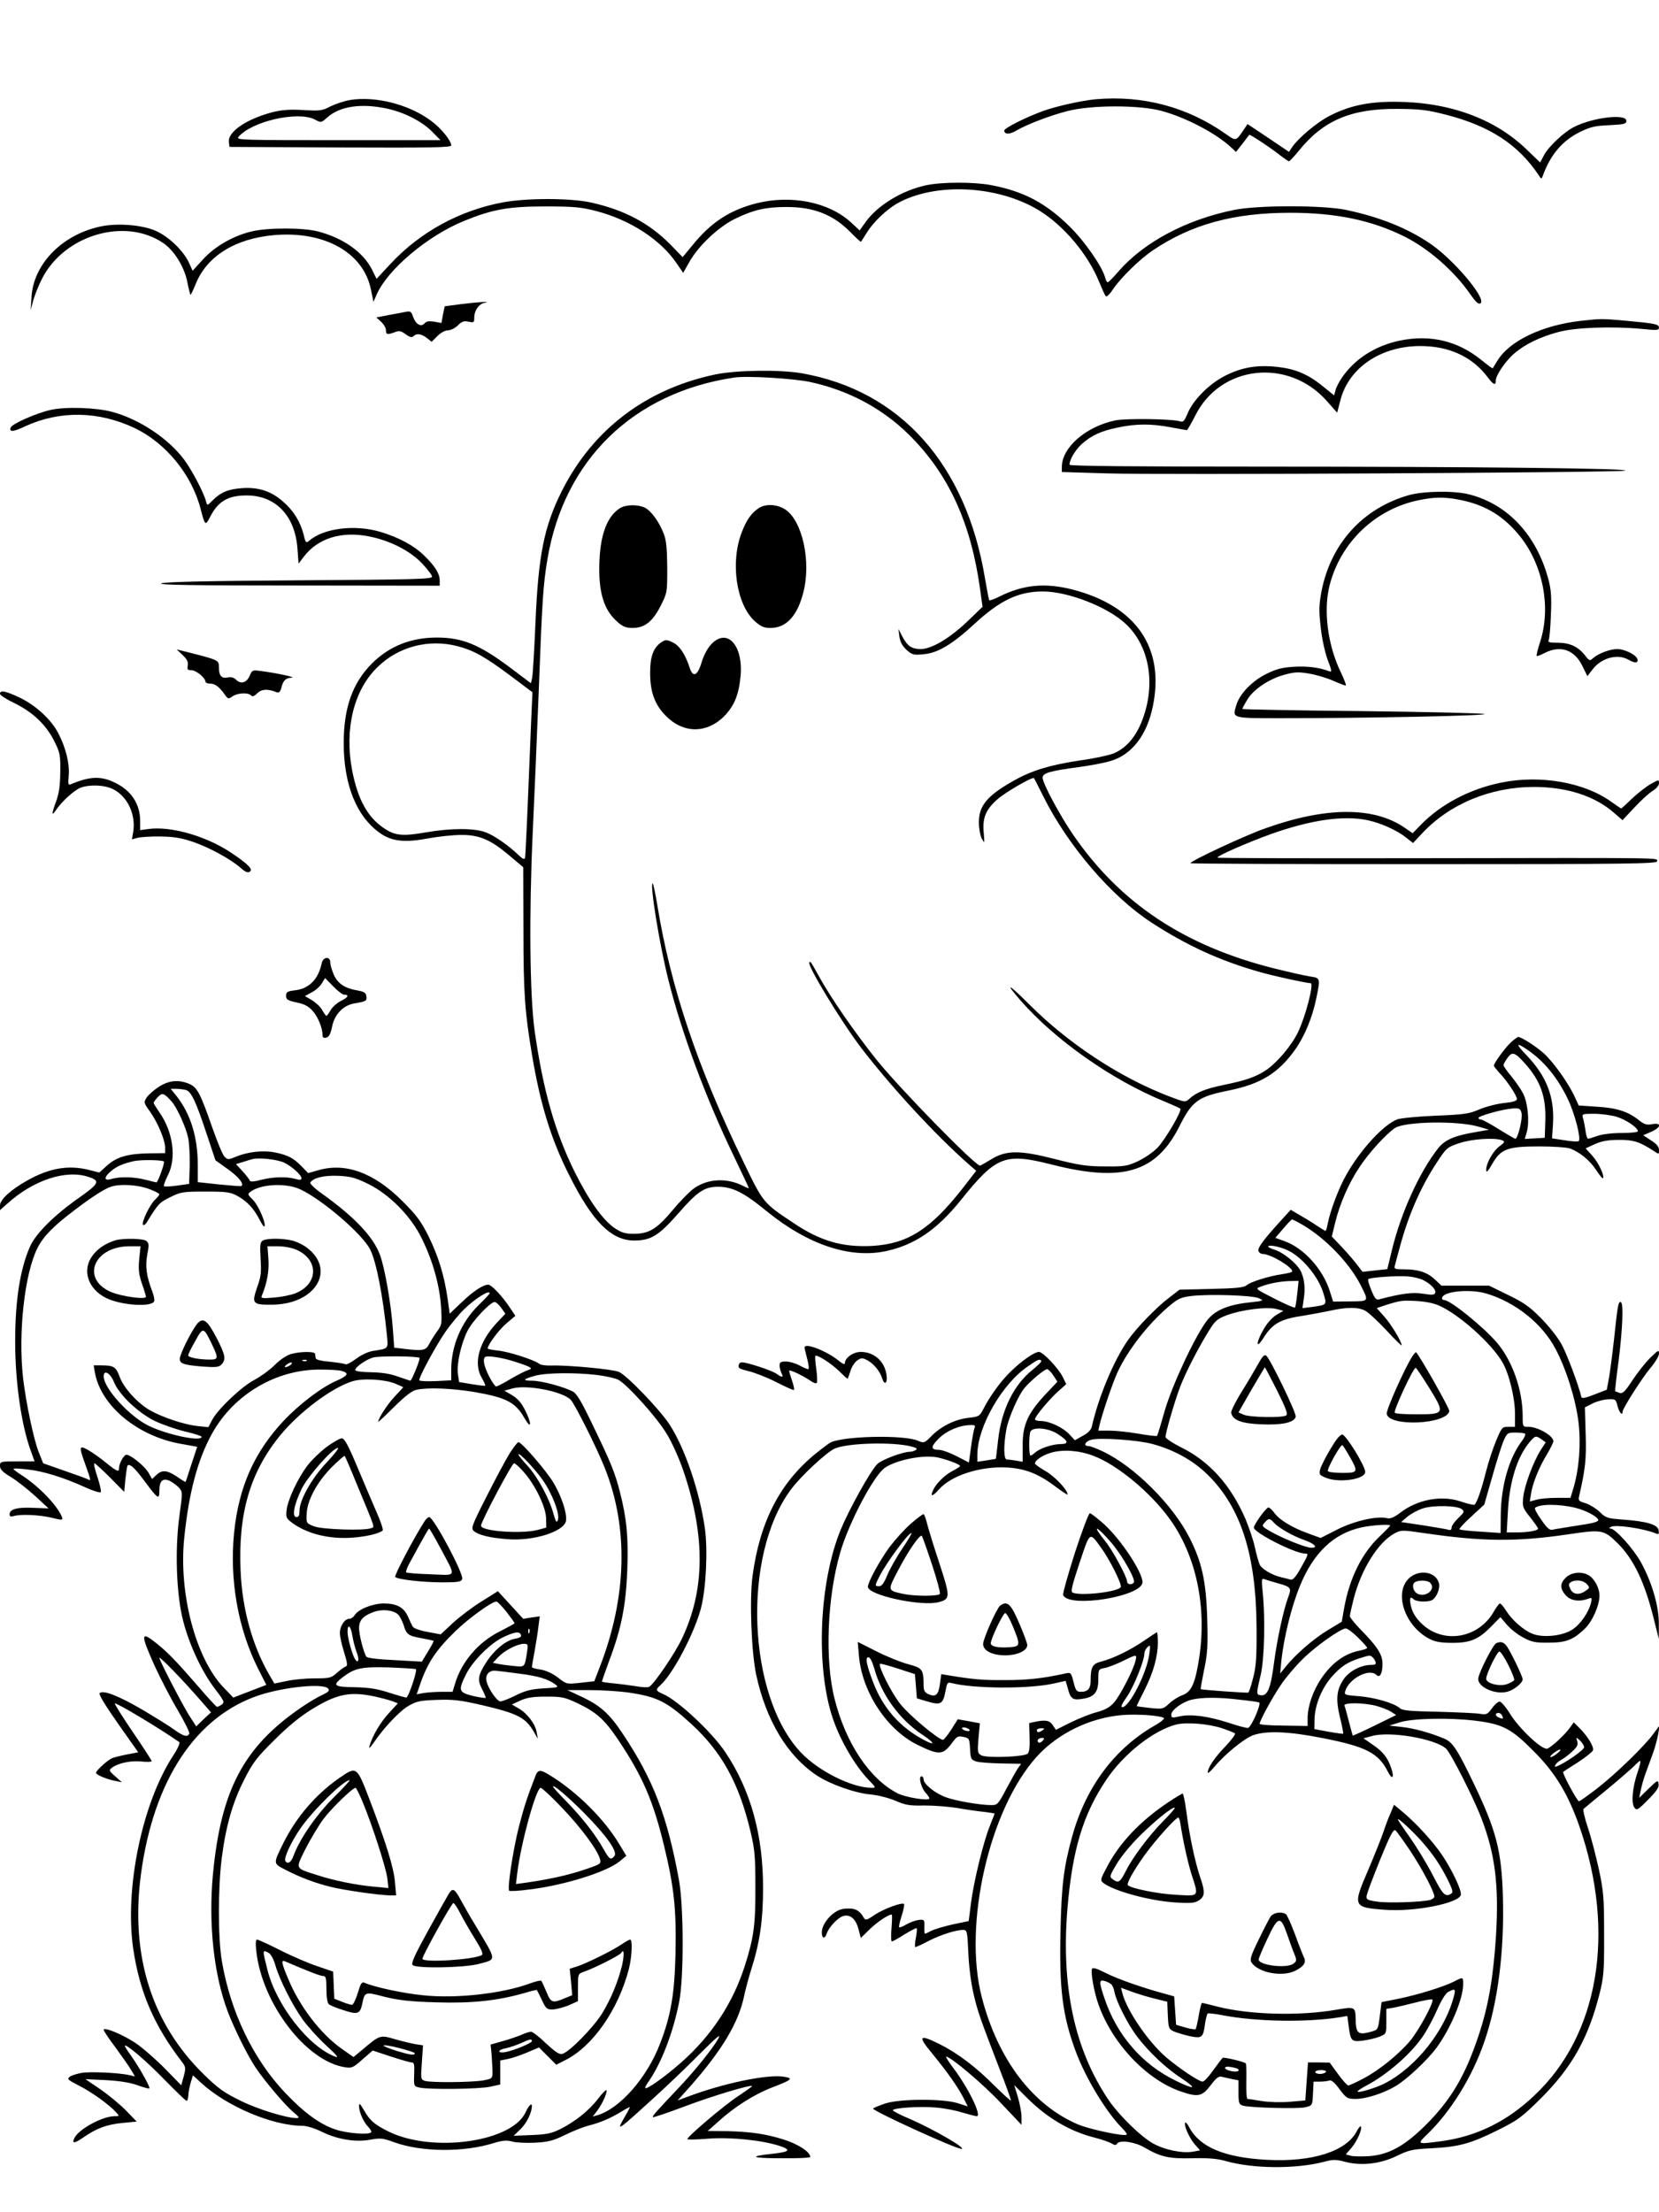 <?xml version="1.0" standalone="no"?>
<!DOCTYPE svg PUBLIC "-//W3C//DTD SVG 20010904//EN"
 "http://www.w3.org/TR/2001/REC-SVG-20010904/DTD/svg10.dtd">
<svg version="1.0" xmlns="http://www.w3.org/2000/svg"
 width="864pt" height="1152pt" viewBox="0 0 864 1152"
 preserveAspectRatio="xMidYMid meet">

<g transform="translate(0,1152) scale(0.1,-0.1)"
fill="#000000" stroke="none">
<path d="M1822 10999 c-29 -5 -74 -20 -101 -33 -43 -23 -56 -24 -142 -19 -70
4 -110 1 -159 -11 -135 -35 -234 -102 -228 -155 l3 -26 578 -3 c481 -2 577 0
577 11 0 25 -56 93 -108 130 -114 84 -289 128 -420 106z m191 -44 c91 -19 185
-67 238 -121 l43 -44 -533 0 c-493 0 -532 1 -520 16 68 82 309 137 398 92 33
-18 34 -18 66 11 66 58 176 74 308 46z"/>
<path d="M5705 11003 c-72 -7 -199 -35 -270 -60 -91 -33 -205 -90 -205 -103 0
-20 28 -21 61 -1 57 33 173 78 266 102 123 33 379 33 494 1 125 -34 282 -116
360 -189 l26 -24 34 43 c18 24 34 45 35 46 3 4 114 -69 165 -110 20 -15 39
-28 42 -28 3 0 27 25 52 56 128 158 273 219 515 217 116 -1 152 -5 253 -31
227 -59 372 -154 479 -312 15 -24 16 -24 23 -5 39 108 101 182 192 227 55 27
79 33 154 36 79 4 89 7 89 23 0 38 -174 18 -272 -32 -54 -27 -135 -104 -158
-149 l-19 -36 -73 70 c-168 161 -406 246 -688 246 -139 0 -237 -22 -339 -75
-66 -35 -161 -115 -193 -163 l-15 -23 -108 73 -108 72 -16 -24 c-45 -67 -42
-66 -97 -28 -199 141 -433 203 -679 181z"/>
<path d="M4822 10555 c-125 -27 -251 -104 -313 -190 l-32 -45 -44 41 c-116
107 -313 146 -495 100 -136 -35 -234 -98 -329 -215 l-54 -65 -62 64 c-112 114
-244 183 -418 221 -107 23 -328 23 -452 1 -229 -42 -437 -156 -592 -324 l-70
-75 -24 49 c-47 91 -150 164 -282 198 -77 20 -260 20 -344 0 -97 -23 -194 -79
-255 -147 l-53 -58 -19 42 c-27 60 -104 135 -171 165 -70 32 -203 43 -292 23
-199 -43 -347 -196 -357 -367 l-4 -68 13 50 c8 28 28 79 46 114 117 229 435
321 633 184 55 -38 107 -121 123 -199 7 -36 15 -68 17 -69 2 -2 13 22 26 53
57 147 207 241 414 258 261 21 462 -93 500 -285 l13 -63 17 39 c58 131 266
306 456 383 147 60 231 75 422 75 151 0 187 -4 265 -24 177 -46 337 -150 420
-274 l33 -48 31 55 c47 85 154 186 242 228 93 45 157 60 262 60 141 1 244 -38
333 -128 30 -31 57 -55 58 -53 2 2 15 23 30 47 34 55 98 116 154 150 195 113
525 99 742 -33 130 -79 258 -231 316 -377 14 -34 29 -67 33 -71 4 -4 20 10 35
33 39 60 142 161 211 207 201 135 420 195 715 195 238 0 424 -39 595 -124 127
-64 259 -180 342 -300 28 -40 43 -54 53 -48 35 22 -138 227 -261 311 -121 82
-264 139 -439 176 -121 25 -459 25 -582 0 -248 -50 -467 -166 -601 -318 -28
-33 -54 -59 -58 -59 -4 0 -9 10 -13 23 -15 58 -104 187 -185 267 -125 123
-238 183 -409 216 -91 17 -256 17 -340 -1z"/>
<path d="M2400 9936 l-84 -11 -9 -43 -8 -44 -38 7 c-28 4 -41 2 -50 -9 -18
-21 -46 -5 -60 35 -9 27 -14 30 -38 25 -16 -3 -56 -11 -91 -17 l-62 -12 25
-23 c14 -13 25 -32 25 -44 0 -23 7 -24 46 -10 23 9 33 7 57 -11 21 -15 32 -18
40 -10 17 17 41 13 70 -9 l25 -20 30 30 c18 18 41 30 56 30 14 0 37 12 51 26
20 20 32 24 55 19 28 -6 30 -5 30 22 0 36 24 70 53 76 46 9 -39 4 -123 -7z"/>
<path d="M8231 9849 c-201 -23 -371 -105 -433 -208 -12 -20 -23 -37 -24 -39
-1 -2 -28 18 -60 44 -124 100 -266 133 -426 100 -128 -28 -231 -94 -299 -192
-15 -22 -31 -53 -34 -67 l-7 -26 -57 46 c-76 63 -144 92 -237 102 -104 12
-184 -1 -270 -44 -84 -41 -171 -128 -200 -200 -16 -38 -22 -45 -39 -39 -40 13
-281 16 -336 5 -153 -32 -278 -140 -279 -242 l0 -27 231 -7 c268 -9 2653 4
2701 14 53 12 -813 21 -1889 21 -683 0 -1003 3 -1003 10 0 27 31 78 64 108 52
46 101 68 189 86 95 20 173 20 274 1 43 -8 81 -15 84 -15 3 0 22 33 43 74 130
264 483 305 685 79 l55 -62 16 62 c45 181 230 297 450 284 134 -7 243 -63 316
-159 31 -42 44 -48 44 -20 0 28 52 104 97 142 56 48 135 86 229 111 88 24 280
31 437 16 75 -8 87 -7 87 7 0 18 -22 22 -175 36 -122 11 -129 11 -234 -1z"/>
<path d="M3725 9570 c-361 -76 -638 -287 -799 -607 -92 -184 -122 -332 -137
-678 -6 -143 -14 -274 -17 -292 l-7 -31 -105 79 c-162 122 -251 159 -385 159
-135 0 -248 -45 -339 -136 -100 -101 -146 -230 -146 -413 0 -220 68 -386 193
-472 61 -41 127 -48 252 -24 50 9 124 17 166 17 96 1 155 -25 254 -109 l70
-59 1 -324 c0 -330 7 -429 45 -655 43 -256 99 -439 195 -628 120 -239 218
-337 337 -337 87 0 129 26 232 144 97 111 134 136 204 136 76 0 134 -29 256
-129 212 -172 429 -245 615 -207 150 31 269 111 392 264 187 233 230 250 478
187 368 -93 542 -40 663 201 66 131 96 153 255 185 168 34 259 90 347 213 50
71 89 166 110 266 22 107 22 107 -32 115 -27 4 -111 23 -187 42 -467 117 -802
339 -1047 696 -69 100 -159 268 -159 297 0 24 36 35 186 55 60 8 135 22 167
32 111 32 190 134 221 285 63 305 -87 522 -418 608 -143 36 -255 26 -380 -36
-27 -14 -51 -22 -54 -20 -2 3 -12 54 -22 113 -98 594 -440 978 -953 1069 -118
20 -339 17 -452 -6z m498 -40 c199 -44 374 -138 512 -275 204 -202 321 -456
369 -801 l13 -94 -81 -78 c-93 -88 -185 -142 -242 -142 -47 1 -68 15 -95 66
l-20 39 5 -40 c4 -28 15 -48 37 -69 29 -26 37 -28 88 -23 75 6 151 52 267 159
132 122 229 168 355 168 132 0 339 -81 433 -170 123 -116 156 -313 85 -500
-33 -86 -82 -144 -146 -172 -23 -10 -104 -28 -179 -38 -154 -23 -250 -52 -344
-105 -139 -78 -183 -131 -182 -219 0 -30 7 -67 15 -83 15 -27 15 -26 10 33 -7
75 11 119 73 173 41 36 181 117 189 109 1 -1 24 -46 50 -98 127 -254 353 -518
560 -653 186 -121 358 -200 570 -260 71 -20 240 -57 261 -57 18 0 -26 -172
-66 -255 -34 -71 -114 -165 -173 -202 -52 -33 -103 -50 -215 -73 -96 -20 -142
-39 -178 -72 -21 -19 -22 -19 -111 15 -253 98 -519 273 -720 474 -112 112
-135 123 -47 22 178 -204 475 -413 744 -523 45 -19 83 -36 87 -39 10 -11 -78
-161 -119 -204 -22 -23 -68 -54 -102 -70 -56 -26 -71 -28 -171 -27 -93 0 -134
6 -260 38 -187 48 -256 47 -336 -3 -28 -17 -53 -31 -55 -31 -26 0 -417 400
-538 550 -115 144 -239 323 -301 436 -45 81 -44 79 -50 72 -13 -13 164 -305
268 -442 152 -199 384 -452 561 -608 l40 -35 -69 -89 c-168 -215 -287 -291
-472 -302 -156 -8 -271 25 -413 121 -155 103 -155 103 -256 312 -242 499 -381
912 -451 1343 -10 61 -21 112 -24 112 -16 0 36 -322 82 -503 69 -277 197 -620
340 -916 43 -90 79 -166 79 -168 0 -2 -13 3 -29 11 -85 44 -187 39 -259 -14
-22 -16 -71 -66 -110 -113 -81 -97 -122 -122 -202 -122 -44 0 -63 6 -98 29
-62 42 -134 143 -208 291 -104 210 -166 428 -210 740 -25 182 -29 603 -10
1020 9 193 23 521 31 730 19 502 24 570 46 703 87 517 447 868 974 946 67 10
312 -5 398 -24z m-1840 -1375 c84 -22 141 -54 273 -152 l117 -88 -7 -155 c-23
-571 -29 -696 -32 -708 -3 -9 -12 -5 -31 13 -55 53 -130 105 -174 121 -59 22
-180 22 -308 0 -125 -22 -165 -18 -224 23 -84 57 -134 150 -163 299 -41 215 8
418 132 538 109 107 267 148 417 109z"/>
<path d="M3229 8874 c-65 -41 -101 -132 -107 -273 -7 -161 21 -256 93 -319 28
-25 45 -32 79 -32 63 0 104 32 146 114 35 69 35 70 35 200 -1 100 -5 142 -18
176 -24 62 -65 119 -98 136 -37 18 -98 17 -130 -2z"/>
<path d="M3950 8873 c-39 -27 -63 -62 -87 -125 -61 -157 -28 -376 68 -463 32
-28 47 -35 82 -35 82 0 140 63 171 186 41 160 -5 370 -93 430 -43 29 -105 32
-141 7z"/>
<path d="M3705 8166 c-20 -21 -40 -58 -51 -95 -22 -73 -46 -82 -64 -23 -22 66
-52 111 -87 127 -31 15 -36 15 -58 1 -41 -27 -59 -73 -59 -156 -1 -103 24
-171 84 -230 89 -90 211 -90 300 -1 54 54 78 114 87 211 14 160 -70 252 -152
166z"/>
<path d="M262 9385 c-74 -17 -199 -72 -206 -91 -10 -25 12 -24 75 6 180 83
382 80 570 -9 163 -78 298 -243 344 -422 22 -86 25 -88 48 -43 42 83 93 114
192 114 150 0 251 -105 264 -275 l6 -80 28 37 c73 95 195 133 337 105 110 -21
216 -75 279 -142 28 -30 51 -60 51 -68 0 -13 -95 -15 -692 -19 -475 -3 -701
-8 -718 -16 -19 -8 165 -11 713 -11 l737 -1 0 28 c0 35 -26 76 -81 129 -53 52
-131 94 -227 123 -133 40 -298 20 -373 -47 -15 -12 -18 -9 -28 34 -17 66 -52
124 -107 171 -61 54 -127 76 -213 70 -73 -5 -112 -22 -154 -64 -28 -28 -28
-28 -34 -5 -11 44 -73 162 -113 216 -81 110 -234 212 -375 250 -85 23 -245 28
-323 10z"/>
<path d="M7335 8941 c-238 -69 -403 -251 -452 -497 -14 -75 -15 -101 -5 -189
6 -59 22 -131 36 -170 22 -56 23 -66 10 -61 -52 20 -114 28 -184 24 -62 -4
-92 -11 -144 -37 -74 -36 -140 -104 -157 -162 -22 -71 -28 -69 243 -69 438 0
1072 13 1049 22 -12 4 -301 11 -642 15 -340 3 -619 9 -619 11 0 3 11 24 25 47
31 54 113 109 193 131 54 15 74 16 131 6 37 -6 93 -23 124 -37 32 -14 61 -25
65 -25 5 0 -7 31 -25 69 -69 142 -92 324 -58 455 58 223 237 394 462 441 86
18 140 18 226 0 128 -27 222 -86 305 -190 118 -150 160 -366 104 -544 -13 -40
-22 -75 -19 -77 2 -2 21 5 42 16 83 42 156 16 197 -70 l25 -51 27 35 c45 60
130 83 186 51 33 -19 52 -19 48 1 -4 23 -66 54 -106 54 -37 0 -98 -23 -125
-47 -17 -16 -20 -15 -43 15 -36 45 -79 65 -142 65 -45 0 -52 2 -46 16 4 9 9
68 11 131 4 88 1 130 -12 179 -60 231 -210 394 -412 446 -78 21 -241 18 -318
-4z"/>
<path d="M951 8109 c23 -22 30 -35 27 -54 -4 -21 -1 -25 19 -25 24 0 73 -40
73 -60 0 -5 11 -10 25 -10 25 0 48 -17 77 -59 16 -22 18 -22 39 -7 27 18 80
21 96 5 8 -8 17 -5 33 11 22 22 55 24 101 5 12 -4 18 1 24 22 9 39 23 53 54
54 28 1 -72 23 -155 34 -49 7 -51 6 -63 -23 -16 -37 -46 -47 -71 -22 -12 12
-27 16 -45 12 -32 -6 -45 9 -45 55 0 35 -1 36 -163 77 l-57 14 31 -29z"/>
<path d="M0 7907 c0 -7 32 -28 72 -47 97 -47 166 -112 209 -196 32 -64 34 -74
33 -164 -1 -71 -6 -110 -22 -154 -24 -64 -24 -80 0 -44 27 41 92 101 125 115
48 19 127 16 173 -7 74 -38 118 -131 104 -221 l-7 -40 29 8 c16 4 70 8 119 7
70 -1 108 -7 170 -28 85 -29 195 -89 249 -136 22 -20 36 -26 46 -20 20 12 -6
39 -97 100 -129 86 -313 139 -430 123 l-43 -6 0 47 c0 90 -47 161 -135 202
-71 34 -129 31 -226 -10 -14 -6 -15 1 -11 47 5 60 -15 143 -54 218 -35 69
-116 145 -199 185 -76 36 -105 42 -105 21z"/>
<path d="M7820 7445 c-165 -33 -319 -114 -424 -224 l-39 -40 -42 29 c-160 110
-409 109 -721 -2 -107 -37 -394 -171 -394 -183 0 -3 547 -5 1215 -5 1073 0
1215 2 1215 15 0 19 73 18 -1217 16 -590 -1 -1073 0 -1073 3 0 10 156 78 277
122 211 75 380 99 505 73 70 -15 154 -53 200 -90 l37 -29 48 51 c143 153 356
241 582 241 171 0 317 -47 417 -135 l44 -38 61 65 c33 36 76 75 95 87 20 12
34 29 34 40 0 20 -1 20 -42 -3 -23 -13 -67 -47 -97 -75 -30 -29 -56 -53 -58
-53 -2 0 -25 16 -52 35 -140 101 -369 141 -571 100z"/>
<path d="M1675 6503 c-17 -83 -66 -132 -139 -140 -40 -5 -46 -9 -46 -29 0 -19
8 -24 54 -34 42 -9 62 -19 85 -45 28 -32 51 -89 51 -127 0 -11 6 -15 20 -11
14 4 22 19 30 59 13 63 59 110 117 119 59 10 65 13 61 37 -2 18 -12 24 -45 30
-66 11 -103 35 -124 81 -10 23 -19 52 -19 65 0 34 -38 30 -45 -5z m118 -163
c28 0 19 -15 -19 -33 -19 -10 -43 -31 -52 -47 -9 -16 -19 -30 -22 -30 -3 0
-13 14 -22 30 -9 17 -34 40 -54 52 l-36 21 35 19 c20 10 43 31 53 47 l17 28
42 -43 c23 -24 49 -44 58 -44z"/>
<path d="M7872 6095 c-28 -24 -92 -110 -92 -125 0 -3 13 -19 28 -36 39 -40 92
-119 92 -137 0 -10 -19 -16 -67 -21 -38 -4 -95 -19 -128 -33 -54 -23 -78 -27
-230 -33 -93 -4 -183 -13 -198 -19 -72 -28 -190 -156 -264 -286 -40 -69 -85
-189 -99 -260 -3 -19 -8 -35 -11 -35 -2 0 -23 13 -46 28 -23 16 -63 40 -89 55
l-46 27 -51 -56 c-91 -100 -123 -143 -117 -159 3 -8 13 -15 23 -15 41 -1 153
-67 153 -91 0 -4 -24 -10 -52 -14 -69 -10 -165 -40 -186 -58 -13 -12 -55 -16
-183 -19 l-166 -4 -56 -43 c-67 -51 -172 -160 -215 -223 -74 -108 -152 -296
-186 -448 -4 -16 -20 -33 -47 -47 l-41 -23 -28 30 c-34 37 -104 69 -147 70
-18 0 -33 4 -33 9 0 15 73 102 120 145 l43 38 -17 35 c-21 45 -104 133 -125
133 -23 0 -87 -44 -144 -99 -52 -49 -110 -129 -145 -197 -20 -39 -24 -41 -75
-47 -70 -7 -142 -42 -193 -92 -40 -41 -41 -41 -75 -27 -74 31 -388 24 -454
-10 -11 -6 -47 -33 -80 -60 -185 -152 -288 -354 -326 -636 -16 -124 -6 -393
19 -512 51 -238 163 -424 315 -525 71 -47 201 -93 284 -100 39 -4 93 -18 128
-33 51 -22 73 -26 150 -24 50 0 126 -6 170 -13 44 -8 106 -17 138 -20 31 -4
57 -8 57 -9 0 -1 -11 -29 -24 -62 -33 -80 -84 -288 -99 -403 l-12 -95 -82 -17
c-45 -10 -95 -25 -112 -33 -16 -9 -32 -16 -34 -16 -2 0 -4 17 -3 37 1 36 0 38
-29 35 -16 -2 -45 -12 -64 -23 -18 -11 -36 -18 -38 -15 -3 2 3 29 13 60 10 31
15 58 12 61 -10 10 -105 -25 -152 -56 -42 -29 -49 -30 -57 -16 -24 42 -49 53
-104 47 -52 -5 -115 -73 -115 -123 0 -32 16 -36 25 -7 10 31 55 81 83 91 37
14 69 -12 83 -67 l12 -46 46 45 c39 38 97 77 115 77 3 0 2 -31 -1 -70 -3 -38
-3 -70 2 -70 4 0 34 16 66 37 33 20 61 34 63 32 2 -2 1 -24 -4 -49 -5 -25 -6
-47 -4 -49 2 -2 31 11 65 29 61 32 145 60 185 60 20 0 22 -6 27 -117 2 -65 14
-159 26 -210 21 -94 34 -130 139 -403 33 -85 59 -157 57 -159 -2 -2 -40 33
-84 76 -99 100 -192 170 -287 218 -109 54 -116 44 -38 -50 77 -94 133 -173
163 -232 l21 -42 -53 17 c-77 24 -303 23 -377 -2 -30 -10 -59 -22 -63 -26 -10
-9 429 -210 460 -210 31 0 -145 102 -269 156 -49 20 -88 41 -88 45 0 12 145
22 225 14 41 -3 103 -15 137 -26 35 -10 68 -19 75 -19 28 0 -44 148 -123 252
-24 32 -40 58 -36 58 23 0 196 -146 286 -243 l106 -112 0 42 c0 22 -9 69 -19
103 l-19 62 68 -68 c105 -104 221 -172 345 -204 40 -10 83 -25 94 -32 17 -10
23 -10 29 -1 13 21 93 9 142 -20 85 -49 125 -59 250 -56 84 2 131 -2 175 -15
143 -40 363 -42 513 -3 44 12 60 12 105 0 84 -23 186 -12 271 30 64 31 82 35
181 40 142 7 204 24 345 94 106 53 123 65 226 167 162 162 247 315 305 546 21
85 24 117 23 305 0 191 -2 222 -27 340 -16 72 -41 170 -58 219 -16 49 -26 92
-22 96 4 4 60 50 123 102 63 52 126 107 140 121 14 15 28 27 32 27 4 0 -2 -26
-13 -57 -27 -78 -35 -163 -17 -186 12 -16 18 -13 71 41 44 44 58 65 55 82 -3
22 -6 20 -52 -24 l-49 -48 8 39 c4 21 15 61 25 88 10 28 28 75 39 106 11 31
23 76 27 100 l7 44 -33 -45 c-48 -65 -192 -205 -292 -283 -48 -37 -90 -67 -95
-67 -9 0 -89 148 -82 153 2 2 37 25 77 50 40 26 75 54 78 62 7 17 -28 75 -72
118 l-28 28 -20 -28 c-27 -38 -97 -102 -118 -109 -27 -8 -145 103 -193 180
-22 36 -47 65 -55 65 -8 0 -26 -15 -40 -35 -23 -31 -28 -34 -60 -29 -19 4
-118 8 -219 11 -147 3 -187 6 -201 19 -29 26 -132 56 -213 62 -73 6 -77 7 -71
27 20 66 126 120 162 84 18 -18 32 7 32 58 0 47 -26 89 -114 178 -31 32 -56
63 -56 70 0 7 9 48 20 91 39 152 127 294 213 340 34 18 39 18 149 2 307 -45
482 -47 755 -7 176 26 185 25 258 -47 84 -83 142 -206 189 -398 l25 -100 0 77
c1 94 -36 219 -94 324 -39 70 -133 174 -157 174 -10 1 -9 3 2 9 24 13 168 -8
233 -34 16 -7 18 -4 15 16 -4 30 -63 47 -188 56 -78 6 -87 8 -119 40 -19 18
-52 38 -73 45 -36 10 -39 14 -34 37 33 143 38 193 34 324 l-4 138 39 20 c21
11 58 21 80 22 40 2 42 1 51 -35 8 -33 26 -53 26 -30 0 17 103 178 146 229 24
28 44 62 44 74 0 21 -4 19 -45 -21 -25 -25 -67 -78 -93 -117 -38 -59 -51 -71
-67 -67 -11 4 -21 8 -23 9 -2 1 6 74 18 161 21 171 26 304 10 304 -12 0 -15
-13 -34 -192 -9 -81 -21 -173 -27 -206 l-11 -59 -65 -25 c-42 -17 -65 -22 -67
-14 -15 64 -78 232 -106 280 -19 34 -66 93 -105 132 -57 58 -89 81 -170 120
l-100 49 -124 0 -124 0 -34 32 c-39 37 -86 53 -161 53 -46 0 -53 2 -48 18 2 9
14 53 26 97 44 165 108 312 192 440 51 78 55 81 118 102 65 22 184 30 223 15
16 -7 14 -10 -12 -30 -35 -25 -71 -89 -71 -124 0 -17 8 -10 31 30 45 79 79 92
246 92 72 0 144 -5 160 -11 51 -19 103 -62 135 -111 17 -26 33 -46 36 -44 10
11 -23 82 -55 117 l-35 39 48 22 c36 16 69 22 124 22 76 1 110 -10 183 -58 27
-18 27 -18 27 5 0 17 -12 32 -41 50 l-41 27 41 18 c53 23 56 49 6 40 -30 -6
-42 -2 -74 24 -56 43 -113 61 -218 67 l-91 6 -19 41 c-31 70 -108 179 -160
228 -42 38 -119 88 -137 88 -2 0 -18 -11 -34 -25z m82 -41 c88 -60 158 -146
212 -259 35 -73 69 -204 56 -217 -4 -4 -37 -2 -73 4 l-66 10 5 77 c8 139 -33
245 -136 354 -60 62 -59 72 2 31z m-13 -71 c82 -91 111 -173 107 -299 l-3 -89
-52 -3 -52 -3 11 38 c14 53 5 151 -20 199 -11 22 -39 62 -61 89 -23 27 -41 54
-41 58 0 5 9 22 21 38 24 34 38 30 90 -28z m-17 -259 c7 -27 -19 -134 -32
-134 -4 0 -43 23 -87 50 -44 28 -85 50 -92 50 -7 0 -13 4 -13 9 0 8 93 36 150
45 60 9 68 6 74 -20z m494 -19 c49 -15 112 -57 112 -76 0 -5 -38 -9 -84 -9
-49 0 -101 -6 -126 -15 -23 -8 -46 -15 -50 -15 -4 0 -10 19 -13 43 -3 23 -9
52 -13 65 -6 21 -4 22 58 22 35 0 87 -7 116 -15z m-718 -52 l55 -16 -74 -13
c-107 -18 -156 -40 -190 -82 -97 -123 -193 -333 -240 -524 l-26 -107 -65 -7
-64 -7 -26 34 c-14 19 -49 60 -79 92 l-55 58 17 70 c24 100 72 210 129 294 49
74 138 171 183 201 53 34 326 39 435 7z m-915 -512 c118 -69 243 -199 300
-311 45 -89 47 -86 -54 -87 l-88 -1 -17 53 c-36 116 -136 226 -237 262 l-47
17 41 48 c22 26 43 48 46 48 3 0 29 -13 56 -29z m-90 -127 c78 -30 171 -138
198 -231 18 -59 18 -58 -61 -69 l-49 -6 7 48 c9 56 3 107 -16 145 -19 39 -92
98 -136 111 -20 6 -35 14 -33 18 5 8 51 0 90 -16z m717 -160 c41 -21 69 -51
62 -67 -4 -11 -17 -11 -63 -4 -55 9 -113 1 -227 -29 -17 -5 -24 3 -42 47 -12
29 -20 55 -16 58 9 9 153 19 208 14 27 -2 62 -11 78 -19z m-656 -71 c-4 -37
-9 -70 -12 -72 -3 -3 -51 18 -106 46 -102 52 -102 52 -72 63 41 16 102 28 153
29 l44 1 -7 -67z m985 1 c151 -45 292 -157 361 -290 56 -106 105 -264 119
-382 13 -112 3 -240 -26 -339 l-16 -53 -72 0 c-40 0 -87 -4 -106 -10 l-34 -9
6 37 c7 53 41 139 82 206 19 32 35 64 35 71 0 28 -81 75 -130 75 -30 0 -30 0
-30 55 0 136 -53 288 -134 383 -73 85 -243 222 -275 222 -6 0 -11 4 -11 9 0
36 141 51 231 25z m-1186 -24 c29 -13 28 -14 -45 -22 -116 -12 -185 -42 -226
-97 -65 -88 -181 -338 -219 -470 -19 -68 -37 -126 -39 -128 -2 -3 -46 2 -97
11 -51 9 -119 16 -151 16 l-58 0 6 28 c16 66 68 219 94 276 53 115 159 251
266 342 48 41 63 48 117 55 91 11 317 4 352 -11z m940 -39 c104 -46 272 -196
329 -294 35 -59 66 -186 66 -269 l0 -68 -34 0 c-33 0 -35 -3 -64 -72 -17 -40
-40 -111 -52 -158 -24 -96 -49 -168 -61 -176 -4 -2 -36 5 -71 17 -100 34 -225
11 -315 -58 -33 -25 -52 -33 -69 -29 -52 13 -167 -13 -258 -58 l-88 -45 -63
23 c-84 30 -150 70 -177 106 -12 17 -27 30 -32 30 -12 0 -76 -89 -76 -105 0
-26 214 -135 266 -135 20 0 19 -4 -22 -76 -26 -47 -41 -63 -53 -60 -9 3 -29 8
-46 12 -50 11 -105 44 -115 67 -5 12 -17 53 -25 91 -8 38 -31 104 -49 147 -76
175 -187 299 -333 371 -46 23 -83 48 -83 55 0 22 46 181 75 258 27 72 91 198
152 297 31 50 42 60 92 79 75 28 205 45 256 33 l39 -10 -36 -21 c-22 -13 -49
-43 -67 -75 -40 -69 -42 -109 -2 -47 49 78 89 100 211 118 36 6 97 17 135 25
88 20 148 20 184 1 16 -8 65 -53 110 -101 44 -48 81 -84 81 -80 0 19 -53 107
-89 148 l-41 46 47 16 c77 24 85 25 160 21 43 -2 90 -11 118 -24z m-2072 -287
c3 -4 -17 -24 -44 -46 -99 -78 -164 -210 -181 -368 -6 -52 -11 -96 -12 -97 -1
0 -22 -4 -48 -8 l-48 -7 0 38 c1 145 129 369 265 460 52 36 58 38 68 28z m63
-77 l21 -32 -65 -69 c-89 -96 -117 -157 -116 -264 l0 -84 -35 6 c-20 3 -42 6
-48 6 -16 0 -17 74 -2 156 11 61 65 184 97 219 34 39 102 95 115 95 6 0 22
-15 33 -33z m-411 -274 c-4 -10 -12 -54 -18 -99 l-11 -80 -64 33 c-35 18 -76
33 -92 33 -44 0 -44 16 -1 59 40 40 107 69 165 70 23 1 27 -2 21 -16z m433
-30 c57 -37 61 -53 14 -53 -44 -1 -106 -22 -131 -44 -10 -9 -21 -16 -24 -16
-9 0 -9 103 -1 124 11 27 92 21 142 -11z m2435 1 c3 -4 -4 -21 -17 -38 -67
-88 -108 -233 -110 -380 l-1 -99 -104 7 c-57 3 -107 9 -110 12 -3 3 24 33 62
67 l67 62 41 143 c22 79 49 163 59 188 19 42 21 44 63 44 24 0 46 -3 50 -6z
m85 -29 l22 -16 -26 -40 c-39 -62 -85 -186 -91 -245 -5 -50 -4 -55 36 -105 22
-28 41 -55 41 -59 0 -11 -53 -20 -113 -20 l-50 0 6 108 c8 156 48 284 112 361
31 36 33 36 63 16z m-2028 -24 c115 -31 214 -86 291 -162 172 -170 251 -417
253 -794 1 -155 -2 -203 -18 -263 -10 -40 -21 -74 -25 -76 -6 -3 -244 14 -248
18 -1 1 7 47 18 101 18 86 20 124 16 270 -6 193 -28 292 -93 419 -87 171 -287
370 -449 447 -33 16 -68 29 -78 29 -26 0 -16 23 14 32 43 13 240 0 319 -21z
m-1256 -13 c29 -7 36 -12 25 -19 -8 -5 -21 -9 -30 -9 -38 0 -148 -42 -170 -64
-36 -36 -145 -232 -190 -340 -114 -277 -132 -720 -41 -987 40 -116 114 -242
185 -317 39 -40 40 -42 17 -42 -104 0 -279 88 -371 186 -277 297 -305 1023
-51 1366 51 70 188 197 230 215 69 29 300 35 396 11z m950 -49 c124 -46 300
-192 400 -332 135 -189 191 -451 152 -716 -21 -137 -40 -181 -89 -199 -20 -7
-50 -26 -68 -43 -31 -29 -34 -30 -101 -23 -37 4 -68 8 -68 10 0 2 18 39 40 82
47 93 70 176 70 249 0 29 -2 53 -5 53 -2 0 -32 -20 -67 -44 -72 -49 -155 -90
-221 -108 -48 -12 -57 -28 -57 -102 0 -39 -15 -56 -50 -56 -23 0 -28 6 -39 51
-13 50 -14 51 -45 44 -119 -26 -197 -34 -311 -34 -118 -1 -168 4 -291 24 l-42
7 -7 -52 c-8 -57 -22 -69 -61 -52 -18 9 -24 19 -24 46 0 83 -6 90 -81 110 -38
10 -112 40 -165 67 l-97 49 6 -68 c14 -190 146 -391 307 -469 116 -56 131 -54
186 21 18 24 25 27 52 21 30 -6 31 -9 34 -63 3 -52 5 -56 33 -65 17 -5 76 -9
131 -10 l102 -2 -18 -25 c-9 -14 -36 -62 -60 -107 -41 -78 -46 -83 -76 -83
-61 0 -187 22 -238 41 -56 20 -116 69 -116 93 0 9 -5 16 -11 16 -17 0 -2 -60
21 -85 11 -12 20 -25 20 -30 0 -15 -123 5 -165 26 -147 76 -271 262 -329 494
-51 201 -38 528 30 761 45 155 175 402 233 441 62 42 204 69 276 53 52 -12
115 -36 115 -44 0 -3 -15 -13 -32 -22 -43 -21 -86 -62 -105 -97 -22 -43 -9
-44 27 -3 66 74 217 122 357 114 94 -6 162 -33 251 -100 34 -26 62 -44 62 -40
0 23 -68 95 -116 122 -30 17 -54 35 -54 39 0 17 42 45 87 57 61 17 144 11 217
-17z m2511 -271 c53 -13 111 -44 118 -61 4 -11 -18 -18 -106 -31 -62 -10 -121
-19 -132 -22 -15 -3 -29 9 -58 52 -22 30 -36 58 -33 61 21 22 126 22 211 1z
m-592 -7 c15 -12 13 -16 -18 -46 -19 -18 -35 -40 -35 -49 0 -12 -6 -16 -17
-12 -10 3 -69 13 -132 23 l-114 17 34 29 c19 15 54 34 79 42 55 18 180 15 203
-4z m-978 -71 c25 -27 98 -69 159 -90 53 -19 72 -40 36 -40 -28 0 -141 45
-208 82 -51 29 -52 31 -36 49 21 24 27 24 49 -1z m605 -14 c0 -3 -25 -28 -55
-57 -93 -88 -157 -218 -185 -374 l-12 -70 -73 -44 c-73 -44 -167 -125 -220
-191 l-28 -35 6 65 c13 121 52 281 96 389 71 175 176 275 321 307 54 12 150
18 150 10z m-577 -303 c60 -17 64 -24 46 -70 -24 -63 -59 -225 -74 -342 -17
-133 -34 -174 -69 -169 -24 3 -24 7 0 108 19 82 24 295 10 429 -7 69 -6 73 11
67 10 -4 44 -14 76 -23z m409 -280 c26 -26 48 -50 48 -54 0 -4 -17 -10 -37
-14 -79 -15 -147 -64 -202 -146 -44 -65 -71 -145 -71 -207 l0 -40 -125 2 c-69
0 -125 5 -125 9 0 16 65 135 110 202 26 39 77 99 114 135 68 68 199 160 225
160 8 0 37 -21 63 -47z m-1087 -90 c-14 -98 -104 -273 -140 -273 -10 0 -2 18
25 56 35 51 90 187 90 225 0 14 18 39 28 39 2 0 1 -21 -3 -47z m-71 -30 c-10
-47 -82 -186 -114 -221 -22 -24 -47 -37 -88 -48 -31 -8 -92 -32 -135 -53 l-78
-39 -16 24 c-16 25 -37 29 -92 18 l-31 -7 2 -73 c2 -49 -1 -77 -10 -86 -17
-17 -212 -24 -241 -9 -20 11 -21 17 -15 90 l7 77 -58 11 -57 10 -34 -54 c-19
-29 -38 -53 -43 -53 -23 0 -176 128 -221 185 -47 58 -118 200 -107 211 2 2 44
-9 93 -25 l89 -29 5 -63 5 -63 40 -12 c87 -27 96 -22 111 59 6 33 10 38 28 33
113 -30 403 -32 533 -3 l63 14 13 -46 c14 -50 26 -57 84 -46 54 10 73 36 73
99 0 53 1 54 33 60 17 3 59 19 92 35 75 37 77 37 69 4z m1232 19 c6 -4 13 -15
17 -24 5 -15 1 -18 -26 -18 -51 -1 -113 -34 -141 -77 -36 -54 -40 -104 -17
-198 11 -44 18 -81 16 -83 -1 -2 -36 3 -76 10 l-74 14 1 52 c2 75 39 164 92
223 47 52 80 74 147 95 49 15 48 15 61 6z m-2592 -63 c37 -135 132 -265 252
-344 60 -40 67 -57 12 -29 -129 66 -221 170 -272 307 -34 90 -41 127 -23 127
8 0 20 -23 31 -61z m1901 -160 c50 -5 96 -12 102 -14 14 -5 -39 -127 -57 -133
-5 -2 -52 10 -102 27 -109 35 -196 46 -255 33 -39 -9 -43 -8 -43 9 0 24 57 66
106 78 54 13 143 13 249 0z m712 -32 c28 -8 63 -21 78 -31 l26 -17 -112 -55
c-61 -30 -113 -53 -114 -52 -1 2 -10 35 -20 73 -10 39 -20 76 -23 83 -6 17 98
16 165 -1z m-1106 -63 c6 -3 -13 -20 -43 -37 -211 -120 -361 -319 -433 -576
-45 -163 -57 -255 -62 -501 -7 -298 11 -437 78 -619 52 -142 161 -321 244
-404 15 -15 26 -30 22 -33 -10 -11 -189 27 -250 52 -238 100 -420 339 -504
664 -98 378 39 979 287 1253 110 121 277 202 445 216 78 6 195 -2 216 -15z
m1763 11 c6 -17 4 -18 -18 -9 -20 8 -21 24 -2 24 8 0 16 -7 20 -15z m-144 -25
c147 -18 191 -41 310 -162 111 -111 178 -223 237 -393 189 -549 99 -1082 -235
-1396 -144 -137 -302 -214 -485 -239 -128 -17 -129 -17 -75 35 122 117 234
297 297 479 72 205 106 474 98 761 -7 237 -34 343 -153 590 -84 175 -109 213
-152 231 -74 31 -158 54 -222 61 l-65 7 55 17 c65 21 256 25 390 9z m-1315
-40 c30 -10 60 -22 66 -26 6 -3 -15 -32 -49 -68 -56 -58 -92 -111 -92 -136 0
-7 15 6 34 29 57 68 158 150 205 166 69 23 184 19 359 -16 225 -44 291 -78
339 -173 24 -48 36 -35 18 18 -19 55 -44 86 -98 122 l-46 32 45 12 c93 26 328
-14 385 -66 24 -22 142 -253 183 -360 73 -188 93 -353 77 -615 -14 -219 -40
-368 -91 -520 -70 -211 -145 -336 -279 -469 -109 -107 -189 -150 -290 -158
-38 -2 -81 -2 -96 2 l-26 7 29 34 c29 33 59 101 49 112 -3 2 -12 -8 -21 -25
-54 -105 -232 -162 -470 -149 -220 12 -348 66 -403 170 -8 16 -17 26 -20 24
-10 -11 20 -79 48 -112 l29 -33 -39 -7 c-54 -9 -143 9 -204 42 -63 34 -179
147 -234 228 -177 263 -247 589 -214 995 26 309 82 494 204 674 91 135 246
256 364 286 53 13 171 3 238 -20z m-1315 -10 c0 -5 -9 -6 -20 -3 -11 3 -20 9
-20 13 0 5 9 6 20 3 11 -3 20 -9 20 -13z m380 0 c-19 -13 -30 -13 -30 0 0 6
10 10 23 10 18 0 19 -2 7 -10z m0 -55 c-7 -8 -16 -12 -21 -9 -13 8 -1 24 18
24 13 0 13 -3 3 -15z m2820 -34 c0 -13 -96 -81 -142 -99 -22 -9 -4 19 20 32
15 8 42 28 60 45 26 24 32 36 26 54 -7 22 -6 22 15 3 11 -11 21 -26 21 -35z
m-139 -31 c-13 -11 -28 -20 -35 -20 -6 0 0 9 14 20 33 26 52 25 21 0z"/>
<path d="M7356 4458 c-39 -60 -137 -279 -134 -300 9 -69 313 -56 326 14 2 12
-148 278 -173 306 -2 2 -10 -7 -19 -20z m89 -168 c81 -132 80 -135 -70 -135
-57 0 -107 3 -111 8 -9 8 97 237 109 234 4 -1 36 -49 72 -107z"/>
<path d="M6553 4418 c-16 -29 -55 -95 -87 -146 -31 -51 -56 -100 -54 -109 7
-38 53 -56 155 -60 109 -5 175 9 181 40 4 19 -132 299 -153 317 -10 8 -20 -2
-42 -42z m98 -139 c47 -95 58 -124 47 -130 -20 -13 -189 -10 -221 4 l-27 12
67 117 c38 65 69 117 70 118 2 0 30 -55 64 -121z"/>
<path d="M6968 4033 c-26 -31 -86 -137 -93 -166 -6 -24 -3 -29 29 -42 69 -29
206 -9 206 30 0 31 -101 195 -120 195 -4 0 -14 -8 -22 -17z m61 -98 c46 -81
44 -85 -38 -85 -39 0 -72 4 -75 9 -7 11 66 141 75 135 4 -2 21 -29 38 -59z"/>
<path d="M4743 3585 c-34 -30 -83 -85 -111 -122 -51 -70 -112 -182 -112 -206
0 -44 278 -104 369 -80 60 16 61 26 4 200 -29 87 -57 179 -64 206 -6 26 -15
49 -18 52 -4 2 -35 -21 -68 -50z m-45 -131 c-30 -44 -64 -105 -77 -136 -17
-42 -29 -58 -42 -58 -24 0 -24 2 2 53 39 75 156 233 166 223 2 -2 -20 -39 -49
-82z m156 -82 c26 -78 44 -147 41 -152 -8 -13 -131 -13 -192 0 -82 18 -81 17
-26 122 53 102 114 190 124 180 3 -4 27 -71 53 -150z"/>
<path d="M5598 3434 c-36 -114 -64 -212 -61 -220 27 -70 413 -8 413 67 0 52
-111 220 -198 300 -36 32 -70 59 -76 59 -6 0 -41 -93 -78 -206z m191 51 c56
-66 126 -189 116 -205 -9 -15 -35 -12 -35 4 0 23 -76 164 -113 209 -75 93 -49
86 32 -8z m-55 -24 c45 -62 109 -189 103 -205 -10 -25 -203 -48 -250 -30 -12
4 -6 31 35 155 56 167 51 163 112 80z"/>
<path d="M5208 3158 c-18 -15 -88 -172 -88 -199 0 -35 48 -59 115 -59 64 0
115 24 115 54 0 7 -17 55 -39 106 -46 109 -65 127 -103 98z m66 -105 c42 -102
41 -107 -18 -111 -60 -4 -96 4 -96 21 0 23 64 157 75 157 6 0 24 -30 39 -67z"/>
<path d="M6086 2136 c-147 -98 -256 -213 -321 -338 -35 -66 -36 -70 -18 -84
55 -42 243 -93 375 -101 81 -5 101 -3 122 11 31 20 33 44 7 119 -26 75 -57
219 -72 340 -7 53 -16 97 -20 97 -4 0 -37 -20 -73 -44z m-24 -95 c-75 -76
-161 -189 -198 -263 -31 -61 -39 -66 -69 -44 -18 13 -17 16 22 82 23 38 77
103 120 145 83 82 172 153 181 145 2 -3 -23 -32 -56 -65z m85 -14 c12 -83 38
-202 58 -266 39 -121 43 -115 -82 -108 -93 5 -233 33 -249 50 -8 8 28 74 84
152 58 82 172 208 180 200 3 -3 7 -16 9 -28z"/>
<path d="M7242 2078 c-11 -23 -27 -67 -37 -97 -10 -30 -46 -120 -80 -200 -81
-188 -79 -194 87 -206 153 -12 388 34 396 78 5 23 -46 130 -97 206 -48 71
-134 165 -202 222 l-49 41 -18 -44z m166 -151 c58 -67 93 -119 132 -196 25
-51 29 -66 18 -72 -31 -20 -44 -6 -96 96 -30 58 -83 145 -118 195 -35 49 -64
92 -64 96 0 10 81 -65 128 -119z m-63 -46 c61 -92 125 -213 125 -237 0 -7 -10
-14 -22 -18 -44 -11 -214 -17 -273 -9 -51 7 -60 11 -58 28 0 11 32 95 69 187
55 135 71 165 82 156 7 -6 42 -55 77 -107z"/>
<path d="M6616 1538 c-8 -13 -36 -67 -62 -121 -38 -77 -46 -102 -37 -115 34
-55 161 -79 230 -44 46 24 58 44 42 73 -5 11 -26 64 -45 117 -20 53 -41 100
-47 104 -25 16 -66 8 -81 -14z m87 -90 c14 -40 31 -88 39 -106 12 -30 11 -35
-6 -48 -36 -26 -181 -8 -181 22 0 6 20 54 45 107 56 120 69 123 103 25z"/>
<path d="M5687 1267 c-7 -18 9 -109 29 -171 68 -208 250 -404 433 -467 90 -31
111 -27 156 32 30 40 43 49 59 44 12 -3 36 -8 54 -12 l32 -6 0 -62 c0 -56 2
-63 23 -70 37 -11 290 -18 327 -8 35 9 35 10 38 71 l3 62 34 0 c18 0 40 3 48
6 10 4 28 -11 53 -45 36 -48 41 -51 85 -51 53 0 143 29 206 66 57 33 166 135
214 200 74 101 139 255 139 331 0 39 0 39 -48 14 -53 -27 -192 -70 -292 -90
l-85 -17 -9 -72 c-9 -72 -10 -72 -45 -82 -69 -19 -80 -10 -81 70 -1 59 -6 61
-97 45 -193 -34 -453 -27 -620 15 -42 11 -79 20 -83 20 -3 0 -11 -30 -17 -66
-6 -36 -14 -68 -16 -71 -3 -2 -27 1 -54 9 l-48 14 -5 74 -5 74 -50 14 c-112
30 -244 76 -307 108 -47 24 -68 30 -71 21z m99 -79 c7 -5 15 -23 18 -41 10
-52 72 -173 120 -235 64 -83 151 -164 231 -216 82 -54 68 -60 -30 -12 -177 85
-310 239 -374 433 -28 82 -27 96 2 87 12 -3 27 -11 33 -16z m221 -74 l72 -18
3 -71 c3 -65 5 -71 30 -83 16 -7 53 -18 83 -25 66 -13 71 -9 81 66 4 26 10 49
14 52 4 2 41 -2 81 -10 174 -33 435 -37 605 -10 l41 7 7 -54 c10 -78 15 -82
77 -74 29 4 67 13 86 21 33 14 33 15 33 79 l0 65 38 6 c20 4 72 16 114 27 42
11 81 18 87 16 15 -5 -70 -163 -118 -219 -61 -71 -162 -152 -241 -193 -37 -20
-73 -36 -78 -36 -6 0 -30 27 -54 60 l-43 59 -56 1 -57 0 -7 -99 -7 -99 -82 -7
c-45 -4 -109 -2 -146 4 -36 6 -69 11 -73 11 -5 0 -7 41 -6 90 1 50 0 93 -3 95
-9 9 -112 33 -120 29 -4 -3 -26 -32 -49 -64 -23 -33 -48 -60 -56 -60 -19 0
-123 70 -190 127 -93 80 -206 245 -228 335 l-7 27 49 -18 c26 -10 80 -27 120
-37z m1567 19 c-45 -184 -198 -378 -364 -463 -45 -23 -140 -51 -140 -42 0 4
17 16 38 27 117 61 242 170 307 268 20 30 51 89 70 132 21 48 43 84 57 92 34
18 39 16 32 -14z m-1126 -388 c11 -11 -9 -16 -37 -10 -42 9 -41 29 1 21 17 -3
34 -8 36 -11z m457 -15 c-3 -5 -17 -10 -31 -10 -13 0 -24 5 -24 10 0 6 14 10
31 10 17 0 28 -4 24 -10z"/>
<path d="M828 5861 c-26 -17 -54 -41 -64 -56 -16 -25 -16 -27 16 -72 41 -57
79 -148 80 -188 l0 -30 -85 -1 c-109 -2 -166 -18 -217 -63 l-41 -37 -51 13
c-108 28 -209 11 -327 -56 -83 -47 -139 -98 -139 -128 l0 -25 38 34 c136 123
306 179 424 139 61 -20 55 -34 -50 -108 -130 -91 -226 -187 -256 -255 -52
-119 -77 -282 -77 -493 0 -212 32 -436 82 -572 l19 -53 -90 0 c-88 0 -90 -1
-90 -24 0 -18 14 -32 59 -59 32 -20 89 -65 126 -99 l68 -63 -80 3 c-84 4 -123
-7 -123 -34 0 -11 6 -13 21 -9 35 11 130 7 196 -8 57 -14 61 -14 56 2 -22 59
-120 161 -210 219 -24 15 -43 30 -43 33 0 3 32 2 72 -3 81 -8 190 -42 302 -93
41 -19 78 -30 81 -25 3 5 -5 41 -18 80 -13 38 -20 70 -15 70 4 0 41 -34 81
-74 l74 -75 6 66 c4 36 9 68 11 71 12 12 38 -12 89 -81 70 -94 77 -99 77 -49
0 52 19 68 57 49 15 -8 36 -24 46 -35 18 -20 18 -25 2 -142 -25 -176 -17 -416
20 -555 33 -125 96 -259 164 -349 50 -65 52 -71 35 -83 -10 -7 -21 -12 -25
-11 -4 2 -47 48 -94 103 -117 135 -161 180 -218 226 -85 68 -87 53 -12 -115
31 -67 85 -172 121 -232 35 -60 62 -114 60 -121 -8 -21 -30 -15 -77 19 -24 18
-99 64 -166 104 -125 73 -206 105 -224 87 -6 -6 28 -62 96 -159 l105 -149 -58
-11 c-31 -6 -66 -15 -77 -19 -23 -9 -85 -65 -85 -77 0 -10 57 -34 101 -42 l34
-7 -35 31 c-34 30 -34 32 -15 46 32 23 96 37 153 31 28 -3 52 -2 52 2 0 4 -45
74 -100 154 -55 81 -96 147 -92 147 16 0 228 -127 336 -202 5 -3 -8 -34 -32
-70 -162 -248 -254 -694 -208 -1007 34 -227 109 -401 256 -591 17 -23 18 -30
7 -72 l-13 -47 -89 91 c-50 50 -119 110 -155 133 -67 43 -160 81 -160 65 0 -6
28 -48 63 -94 34 -47 71 -99 81 -117 l19 -32 -29 7 c-51 12 -200 19 -246 12
-25 -4 -54 -13 -64 -20 -16 -13 -12 -16 46 -46 66 -33 159 -100 194 -139 19
-21 19 -21 -7 -21 -62 0 -183 -65 -208 -111 -17 -33 -3 -33 46 1 69 48 122 67
204 75 l73 7 -58 60 c-33 33 -93 82 -134 110 l-75 51 105 -5 c71 -4 124 -12
164 -26 33 -12 62 -20 64 -17 6 5 -51 107 -94 168 -19 26 -34 50 -34 53 0 17
110 -76 204 -173 61 -62 113 -113 118 -113 4 0 8 12 9 28 0 15 6 45 12 66 l12
39 40 -37 c132 -123 373 -226 531 -226 21 0 63 -13 98 -30 82 -41 179 -57 256
-42 52 9 64 8 124 -14 142 -51 360 -53 517 -4 47 14 67 16 97 8 20 -6 74 -8
119 -6 69 4 93 10 155 40 40 20 96 42 123 49 60 15 115 38 173 74 23 14 42 24
42 22 0 -3 -11 -25 -25 -48 -47 -83 -48 -84 165 110 58 53 159 149 224 215 89
89 113 109 97 80 -29 -52 -126 -172 -209 -259 -124 -131 -136 -145 -131 -150
3 -2 77 23 165 56 137 52 342 114 351 106 1 -2 -33 -26 -75 -54 -75 -50 -262
-209 -262 -222 0 -4 48 -3 108 2 117 9 285 -8 376 -39 59 -20 48 -30 -44 -40
-125 -13 -106 -23 48 -23 83 -1 152 2 152 7 -1 26 -61 66 -140 91 -93 29 -170
40 -289 43 l-105 1 55 49 c83 76 189 143 281 178 102 39 111 47 64 55 -83 16
-318 -33 -506 -104 l-51 -19 68 76 c162 184 249 328 278 466 7 34 24 98 38
142 44 138 61 255 61 419 1 277 -64 512 -196 710 -71 106 -249 272 -326 304
-37 16 -39 22 -13 45 66 59 178 272 212 403 26 100 36 301 20 415 -28 194
-105 420 -186 543 -52 78 -221 254 -262 271 -33 14 -267 36 -353 33 -27 -1
-56 3 -63 10 -24 19 -159 63 -214 68 -29 3 -53 8 -53 11 0 19 58 97 97 130
l47 40 -28 42 c-39 59 -96 120 -113 120 -27 0 -79 -34 -139 -92 l-62 -59 -11
80 c-18 121 -47 216 -98 321 -40 80 -61 109 -137 185 -150 150 -299 203 -442
160 l-49 -14 -34 35 c-43 44 -71 59 -141 73 -61 12 -141 3 -205 -24 -36 -15
-40 -14 -56 2 -10 10 -38 79 -64 153 -62 178 -78 208 -120 226 -55 23 -105 18
-157 -15z m140 -17 c28 -8 52 -58 111 -237 l43 -129 64 -46 c56 -40 85 -75 72
-88 -3 -2 -55 2 -116 8 l-112 12 0 90 c0 146 -38 266 -111 359 l-30 37 28 0
c15 0 38 -3 51 -6z m-75 -59 c28 -31 75 -134 87 -190 6 -29 9 -94 8 -146 l-3
-94 -63 -9 c-34 -5 -65 -6 -68 -3 -3 3 6 28 20 56 46 90 28 226 -44 329 -16
23 -30 46 -30 49 0 4 10 17 22 30 23 24 31 22 71 -22z m588 -320 c42 -21 89
-64 89 -81 0 -9 -8 -10 -32 -3 -47 13 -115 11 -178 -5 -38 -10 -56 -11 -59 -4
-2 6 -19 28 -38 49 l-34 37 33 10 c18 6 42 13 53 16 37 9 131 -2 166 -19z
m-627 6 c4 -6 -25 -91 -38 -108 0 -1 -26 5 -56 13 -63 16 -131 18 -178 5 -42
-13 -43 8 -2 42 27 23 62 38 115 50 37 9 154 7 159 -2z m1063 -116 c112 -55
224 -169 280 -285 57 -115 93 -245 100 -356 5 -87 4 -93 -19 -125 -14 -19 -33
-49 -42 -66 -18 -36 -32 -39 -132 -27 l-51 6 -7 97 c-9 129 -42 319 -67 386
-35 95 -134 199 -302 319 -37 26 -64 52 -61 58 16 25 71 38 146 35 65 -3 89
-10 155 -42z m-1142 -26 c30 -11 55 -24 55 -28 0 -4 -11 -18 -24 -30 -27 -26
-71 -119 -61 -129 4 -4 12 1 19 12 60 98 66 104 123 132 54 27 66 29 183 29
109 0 130 -3 165 -22 50 -27 86 -65 115 -121 12 -24 24 -42 27 -39 11 12 -30
109 -59 138 -29 29 -30 31 -12 44 55 40 185 46 259 11 115 -54 323 -233 363
-313 32 -64 66 -239 87 -445 7 -74 10 -70 -73 -83 -26 -4 -61 -21 -88 -41 -25
-19 -50 -32 -55 -28 -6 3 -43 9 -82 13 -46 4 -72 10 -73 19 -1 6 -2 17 -3 22
-1 13 -76 13 -125 -1 -24 -7 -57 -29 -85 -57 -26 -26 -73 -60 -105 -77 -66
-34 -191 -152 -221 -209 l-20 -38 -57 6 c-67 7 -182 45 -247 82 -66 38 -138
118 -158 175 -19 51 -30 59 -97 59 l-38 0 6 -37 c31 -172 219 -330 444 -371
l89 -16 -30 -91 c-16 -49 -29 -91 -31 -92 -1 -1 -21 11 -45 28 -52 34 -77 36
-107 8 l-22 -21 -18 32 c-23 39 -101 100 -118 94 -15 -6 -36 -47 -36 -69 0
-23 -11 -18 -68 28 -29 24 -71 54 -93 66 -48 27 -49 20 -14 -77 28 -78 30 -86
14 -76 -7 4 -62 24 -123 45 l-111 39 -23 57 c-27 68 -67 260 -82 388 -26 236
8 542 75 676 31 61 83 114 190 195 96 73 160 114 195 125 49 15 138 9 195 -12z
m1775 -544 c0 -3 -26 -31 -59 -63 -89 -88 -141 -210 -141 -335 l0 -55 -81 -4
c-45 -2 -83 0 -85 4 -6 10 81 172 136 253 27 38 70 91 97 117 60 58 133 103
133 83z m60 -75 l22 -31 -47 -50 c-90 -97 -121 -209 -76 -284 12 -21 20 -39
18 -41 -1 -2 -33 2 -70 8 l-66 11 -6 41 c-8 51 16 159 50 226 26 52 119 150
141 150 7 0 22 -14 34 -30z m-425 -261 c5 -6 -41 -119 -48 -119 -2 0 -30 10
-63 21 -40 15 -85 22 -141 23 -51 1 -83 5 -83 12 0 15 59 56 94 65 34 9 231 7
241 -2z m500 -21 c85 -28 94 -34 64 -43 -13 -4 -54 -25 -90 -46 -36 -22 -70
-39 -75 -39 -5 0 -22 24 -37 53 -26 53 -34 87 -21 100 10 10 93 -3 159 -25z
m-1088 6 c-3 -3 -12 -4 -19 -1 -8 3 -5 6 6 6 11 1 17 -2 13 -5z m-87 -24 c-24
-15 -37 -11 -16 5 11 8 22 12 25 9 3 -3 -1 -9 -9 -14z m269 -29 c41 -11 33
-25 -26 -51 -77 -33 -194 -122 -276 -209 -153 -163 -234 -345 -258 -584 -24
-244 20 -497 125 -706 l43 -85 -86 -33 -86 -33 -53 55 c-143 152 -231 486
-203 771 24 240 70 413 146 550 114 204 335 334 565 332 47 0 96 -3 109 -7z
m-1185 -59 c27 -65 124 -158 211 -201 37 -18 108 -43 157 -55 48 -11 88 -24
88 -28 0 -27 -174 9 -273 56 -101 48 -237 196 -237 259 0 37 35 17 54 -31z
m2515 38 c46 -6 96 -17 111 -25 46 -24 203 -198 253 -283 27 -44 66 -131 87
-194 114 -337 112 -617 -8 -870 -35 -75 -144 -236 -171 -252 -6 -4 -37 -3 -68
3 -32 5 -85 12 -117 15 -33 3 -60 7 -61 9 -1 1 16 49 37 107 64 168 88 290 95
476 6 170 -3 265 -38 403 -26 102 -48 156 -141 348 -60 125 -84 166 -105 177
-51 26 -165 56 -211 56 -54 0 -49 8 15 26 59 16 211 17 322 4z m-1051 -45 c23
-10 42 -18 42 -19 0 -1 -20 -23 -45 -49 -37 -39 -85 -113 -85 -131 0 -2 38 33
83 78 59 58 94 85 117 89 60 13 187 7 302 -12 165 -29 212 -53 259 -135 37
-65 40 -31 3 42 -18 36 -38 59 -66 76 l-41 24 43 12 c75 20 258 -15 302 -59
21 -21 137 -252 178 -356 124 -311 115 -671 -26 -1035 l-29 -75 -72 -8 c-72
-8 -72 -8 -117 27 -29 22 -62 37 -91 42 -25 3 -45 9 -45 13 0 3 6 40 14 81 7
41 17 99 20 129 l7 54 -43 -6 -43 -7 -66 72 -66 72 -86 -54 c-47 -29 -114 -80
-149 -112 l-63 -59 -69 13 c-40 7 -72 19 -77 28 -4 8 -16 32 -25 53 -21 47
-58 67 -125 67 -58 0 -133 -30 -152 -61 -7 -11 -19 -19 -29 -19 -23 0 -48 -38
-48 -74 0 -17 10 -62 22 -100 17 -54 19 -71 9 -74 -7 -2 -28 -17 -46 -33 -30
-27 -38 -29 -116 -29 -46 0 -112 -6 -147 -14 l-63 -13 -24 41 c-90 154 -144
346 -152 547 -13 299 50 513 206 704 98 120 265 246 373 281 54 18 168 12 226
-11z m580 -1189 c23 -30 42 -56 42 -59 0 -2 -33 -20 -74 -41 -113 -55 -202
-159 -236 -273 l-13 -43 -56 0 c-31 0 -73 -3 -93 -6 l-38 -7 19 55 c38 110 83
177 183 274 68 66 189 154 213 154 6 0 29 -24 53 -54z m-565 -13 c9 -9 22 -34
29 -55 15 -50 23 -56 94 -69 33 -6 60 -12 62 -14 2 -1 -11 -26 -29 -55 l-32
-53 -141 8 c-89 4 -144 11 -148 18 -15 23 -38 115 -38 149 0 41 21 64 77 84
44 16 100 10 126 -13z m-238 -110 c4 -26 14 -64 22 -86 16 -38 10 -64 -8 -37
-15 24 -39 111 -39 142 0 45 17 32 25 -19z m922 15 c-3 -8 -6 -5 -6 6 -1 11 2
17 5 13 3 -3 4 -12 1 -19z m-44 -12 c4 -10 -6 -15 -32 -20 -45 -7 -108 -59
-149 -123 -43 -67 -46 -91 -22 -138 11 -21 20 -42 20 -46 0 -3 -29 1 -65 9
-77 19 -80 28 -38 113 35 70 128 163 195 194 60 28 84 31 91 11z m32 -88 c-13
-82 -10 -80 -73 -73 -32 3 -68 8 -81 11 l-24 5 29 31 c33 34 97 67 132 68 22
0 23 -3 17 -42z m-1708 -244 l62 -71 -39 -36 -38 -37 -37 57 c-40 65 -155 287
-155 300 1 9 116 -109 207 -213z m1129 154 c8 -9 -39 -148 -50 -148 -6 0 -47
12 -91 26 -62 20 -103 26 -177 28 -110 1 -119 9 -63 52 63 48 98 55 243 51 73
-3 135 -7 138 -9z m535 -23 c105 -13 155 -29 193 -58 18 -13 12 -15 -62 -19
-64 -4 -94 -11 -145 -36 -35 -18 -72 -32 -81 -32 -17 0 -62 64 -72 104 -8 31
10 56 40 56 11 0 69 -7 127 -15z m-992 -78 c9 -11 2 -18 -30 -33 -23 -10 -73
-40 -111 -66 -300 -206 -417 -429 -459 -868 -24 -257 4 -521 77 -715 35 -92
106 -234 146 -293 50 -74 155 -197 196 -231 30 -25 33 -30 17 -31 -51 0 -200
45 -291 90 -86 42 -116 63 -192 137 -273 267 -384 620 -328 1043 66 492 288
826 621 934 136 43 330 61 354 33z m1566 -21 c148 -22 198 -47 326 -164 158
-145 248 -309 307 -557 23 -97 26 -132 26 -290 1 -198 -8 -265 -56 -415 -62
-192 -172 -360 -329 -499 -87 -77 -189 -149 -189 -133 0 4 9 21 21 37 66 98
125 252 156 410 25 126 24 498 -1 635 -61 334 -134 524 -293 762 -71 107 -119
149 -224 197 l-64 30 115 0 c63 0 156 -6 205 -13z m-1325 -20 c36 -8 78 -19
94 -25 l28 -11 -45 -49 c-44 -47 -87 -119 -102 -171 -5 -19 0 -15 21 15 53 78
136 166 182 192 41 24 60 28 147 31 85 3 120 -1 234 -27 191 -45 230 -65 275
-146 l17 -30 -6 34 c-7 43 -47 97 -93 124 l-36 21 45 21 c34 15 65 20 134 20
83 0 96 -3 166 -36 97 -47 138 -84 208 -188 128 -191 183 -319 240 -555 52
-215 64 -330 59 -561 -5 -210 -24 -321 -80 -466 -67 -177 -209 -339 -327 -374
l-24 -7 25 33 c28 38 53 97 46 105 -3 2 -23 -18 -44 -46 -46 -60 -117 -117
-194 -156 -46 -23 -71 -29 -150 -32 l-95 -4 37 36 c31 30 58 85 58 119 0 19
-17 2 -33 -33 -71 -154 -482 -212 -711 -101 -75 37 -99 57 -131 113 -20 34
-25 39 -25 20 0 -30 23 -82 48 -108 12 -12 18 -25 15 -28 -14 -14 -128 -5
-186 15 -81 27 -163 87 -259 188 -167 174 -287 422 -332 686 -21 117 -21 384
-1 540 22 170 57 290 117 408 45 89 65 115 158 207 70 70 135 123 194 159 130
80 198 94 326 67z"/>
<path d="M600 5061 c-50 -16 -90 -42 -117 -78 -58 -76 -26 -175 71 -223 79
-38 237 -48 249 -16 3 7 -2 30 -10 51 -31 81 -37 131 -26 192 10 50 9 60 -5
71 -17 13 -121 15 -162 3z m125 -98 c-5 -55 -2 -79 14 -127 12 -33 21 -64 21
-69 0 -16 -128 2 -182 25 -158 68 -90 238 96 238 l58 0 -7 -67z"/>
<path d="M1369 5060 c-14 -8 -16 -23 -12 -94 5 -72 2 -95 -18 -150 -29 -85
-24 -91 79 -90 225 2 334 181 180 297 -18 14 -51 30 -73 36 -49 13 -134 14
-156 1z m177 -49 c116 -53 112 -178 -8 -226 -23 -9 -73 -19 -111 -22 -58 -5
-69 -4 -64 8 28 68 39 129 35 191 l-5 68 56 0 c33 0 73 -8 97 -19z"/>
<path d="M1031 4631 c-22 -22 -79 -130 -92 -174 -10 -36 6 -44 112 -53 73 -5
88 -4 102 10 25 26 21 50 -24 137 -48 92 -69 109 -98 80z m75 -116 c32 -68 31
-75 -13 -75 -57 0 -113 11 -113 22 0 5 16 39 37 75 41 75 43 74 89 -22z"/>
<path d="M1702 3986 c-33 -25 -79 -69 -101 -98 -50 -66 -101 -175 -108 -229
-5 -36 -2 -44 18 -61 80 -64 201 -95 328 -85 72 6 136 21 154 37 4 3 -10 47
-32 96 -21 49 -67 155 -101 237 -47 112 -66 147 -80 147 -10 0 -45 -20 -78
-44z m1 -80 c-78 -81 -143 -197 -143 -252 0 -25 -4 -34 -16 -34 -25 0 -13 64
27 147 34 68 162 213 189 213 7 0 -19 -33 -57 -74z m152 -107 c105 -253 97
-229 77 -237 -34 -14 -255 -7 -297 10 -39 15 -40 16 -38 63 2 71 54 167 130
244 35 35 66 62 68 59 3 -2 30 -65 60 -139z"/>
<path d="M2655 3953 c-20 -32 -74 -133 -120 -224 -79 -155 -83 -168 -67 -182
23 -20 81 -35 172 -42 137 -12 301 40 308 97 5 40 -24 127 -65 196 -36 61
-166 212 -183 212 -5 0 -25 -26 -45 -57z m170 -138 c50 -70 93 -181 80 -211
-6 -15 -10 -10 -22 31 -21 80 -82 192 -134 250 -27 29 -49 56 -49 61 0 15 81
-70 125 -131z m-96 38 c59 -67 115 -183 115 -241 l1 -47 -45 -12 c-86 -22
-295 -7 -295 22 0 21 161 325 172 325 6 0 30 -21 52 -47z"/>
<path d="M2211 3598 c-56 -87 -159 -284 -153 -290 13 -13 143 -28 245 -28 83
0 99 3 104 17 10 25 -149 323 -172 323 -5 0 -17 -10 -24 -22z m83 -140 c83
-157 89 -141 -52 -136 -67 2 -124 7 -127 10 -3 3 6 28 21 54 79 145 96 174 99
174 2 0 29 -46 59 -102z"/>
<path d="M1764 2259 c-121 -85 -220 -201 -287 -334 -55 -112 -56 -108 10 -142
75 -39 152 -68 232 -88 70 -18 255 -44 310 -45 l34 0 -6 68 c-6 76 -46 204
-132 430 -68 177 -67 176 -161 111z m-28 -101 c-91 -92 -175 -214 -207 -301
-12 -35 -31 -47 -43 -28 -9 14 29 97 76 166 62 92 227 255 259 255 4 0 -34
-42 -85 -92z m152 -20 c51 -123 122 -343 129 -398 l6 -52 -74 7 c-97 9 -206
31 -299 61 -115 37 -112 29 -59 136 26 51 68 121 93 155 43 57 152 163 168
163 3 0 20 -33 36 -72z"/>
<path d="M2789 2273 c-47 -121 -61 -167 -88 -271 -30 -122 -60 -317 -49 -328
4 -3 48 -1 100 6 182 21 410 92 476 148 l34 28 -37 61 c-75 126 -214 266 -351
352 -59 38 -72 38 -85 4z m251 -192 c119 -120 178 -204 160 -226 -19 -23 -26
-19 -58 38 -42 75 -110 161 -191 245 -39 39 -71 75 -71 78 0 14 73 -48 160
-135z m-114 26 c101 -105 187 -222 199 -269 6 -24 3 -26 -87 -56 -84 -28 -185
-50 -307 -67 l-44 -6 7 58 c18 151 98 443 122 443 6 0 56 -46 110 -103z"/>
<path d="M2337 1658 c-8 -13 -56 -99 -107 -191 -71 -129 -90 -171 -81 -180 19
-19 272 -14 345 6 94 26 96 10 -20 204 -27 44 -61 104 -76 132 -31 57 -41 61
-61 29z m59 -100 c15 -29 49 -89 76 -132 36 -58 46 -81 37 -87 -40 -24 -309
-41 -309 -19 0 16 152 290 161 290 5 0 21 -24 35 -52z"/>
<path d="M1335 1358 c30 -272 260 -573 462 -603 35 -6 43 -2 91 41 l53 46 94
-31 c51 -17 101 -31 109 -31 13 0 15 -11 13 -62 -2 -62 -2 -62 28 -69 50 -11
306 -8 365 4 l55 12 0 62 0 63 35 7 c19 3 65 18 101 33 l66 28 45 -45 45 -45
49 25 c142 72 274 262 329 473 16 61 20 154 7 154 -4 0 -24 -11 -43 -24 -48
-33 -184 -100 -233 -116 l-39 -12 7 -69 6 -69 -37 -15 c-66 -28 -74 -25 -97
32 -12 28 -24 55 -27 58 -4 3 -31 -3 -60 -14 -144 -53 -387 -80 -558 -61 -101
10 -251 42 -303 65 -14 6 -20 -4 -35 -54 -10 -34 -24 -61 -30 -61 -7 0 -30 7
-52 16 l-40 16 -3 71 -3 70 -82 28 c-45 15 -132 52 -193 83 -61 31 -116 56
-122 56 -6 0 -8 -21 -3 -62z m65 -8 c11 -6 26 -34 35 -67 22 -74 86 -202 141
-279 24 -34 78 -94 121 -134 58 -53 70 -68 49 -60 -139 52 -308 269 -354 455
-26 104 -26 103 8 85z m1840 -63 c-21 -87 -59 -178 -105 -253 -46 -73 -167
-197 -205 -209 -16 -5 -34 6 -86 54 -35 34 -71 61 -78 61 -8 0 -31 -7 -52 -17
-22 -9 -66 -24 -99 -33 l-60 -17 5 -49 c2 -27 4 -67 5 -89 0 -39 -1 -39 -45
-48 -56 -11 -277 -13 -307 -3 -22 7 -22 10 -16 96 l6 89 -39 6 c-21 4 -70 15
-107 26 -78 23 -77 23 -169 -54 l-47 -39 -64 45 c-109 78 -217 219 -276 362
-34 80 -38 100 -18 92 121 -52 185 -77 200 -77 14 0 17 -10 17 -69 0 -43 5
-72 13 -78 6 -6 41 -20 76 -31 72 -24 86 -20 97 31 14 66 13 66 116 39 74 -18
129 -25 268 -29 187 -6 317 8 456 47 37 11 69 19 70 17 1 -1 13 -24 26 -52 22
-46 26 -50 58 -49 19 1 56 11 83 22 l47 21 0 71 c0 70 0 71 30 82 56 19 188
86 196 99 14 24 16 -9 4 -64z m-470 -396 c0 -10 -91 -48 -137 -57 -20 -4 -33
-2 -33 4 0 5 16 13 35 16 19 4 54 16 77 26 48 22 58 24 58 11z m-610 -63 c0
-13 -24 -9 -94 12 -95 30 -89 40 9 16 47 -12 85 -24 85 -28z"/>
<path d="M4190 4503 c0 -5 7 -32 14 -60 8 -29 10 -53 5 -53 -5 0 -26 9 -46 20
-21 11 -52 20 -70 20 -27 0 -33 -4 -33 -21 0 -11 5 -29 10 -40 13 -22 3 -24
-24 -4 -18 14 -112 47 -167 59 -21 4 -28 1 -32 -13 -4 -15 5 -20 51 -31 30 -7
95 -32 144 -57 49 -25 91 -44 93 -41 3 3 -2 24 -10 48 -8 23 -15 47 -15 51 0
10 69 -23 112 -52 15 -11 29 -15 32 -10 3 5 2 38 -3 73 -5 34 -7 65 -5 67 8 9
79 -36 121 -76 24 -24 45 -43 47 -43 1 0 8 18 15 40 6 22 23 47 36 56 21 14
26 14 53 0 32 -17 65 -57 76 -93 12 -39 29 -27 23 16 -9 71 -64 121 -134 121
-40 0 -83 -31 -83 -59 0 -8 -13 -3 -32 13 -62 51 -178 96 -178 69z"/>
<path d="M7340 3303 c-84 -75 -24 -254 108 -319 27 -14 59 -19 117 -19 95 0
137 19 205 89 l44 45 34 -40 c19 -22 57 -52 86 -67 43 -23 63 -27 131 -26 91
0 127 14 188 72 40 38 77 122 77 173 0 37 -23 83 -52 103 -35 25 -94 20 -123
-9 -31 -30 -32 -56 -2 -91 25 -29 69 -37 116 -20 22 8 23 6 17 -20 -13 -52
-56 -114 -99 -141 -52 -33 -154 -43 -208 -20 -46 19 -105 71 -135 119 -13 21
-28 38 -32 38 -5 0 -18 -18 -31 -40 -79 -142 -264 -174 -377 -65 -28 26 -46
55 -54 84 -12 46 -7 62 12 43 13 -13 66 -16 93 -6 24 10 46 60 39 89 -15 60
-101 75 -154 28z m108 -25 c31 -31 -16 -76 -62 -59 -28 11 -37 55 -13 64 23
10 63 7 75 -5z m816 -7 c16 -18 16 -20 -6 -35 -34 -24 -66 -20 -80 10 -10 21
-9 27 3 35 24 15 65 10 83 -10z"/>
<path d="M7792 2963 c-15 -6 -89 -149 -93 -182 -7 -45 89 -89 153 -70 34 9 78
46 78 64 0 16 -69 158 -87 178 -16 17 -28 20 -51 10z m63 -113 c20 -39 33 -75
31 -79 -3 -5 -19 -14 -35 -20 -38 -16 -111 2 -111 27 0 25 57 142 69 142 6 0
27 -32 46 -70z"/>
</g>
</svg>

